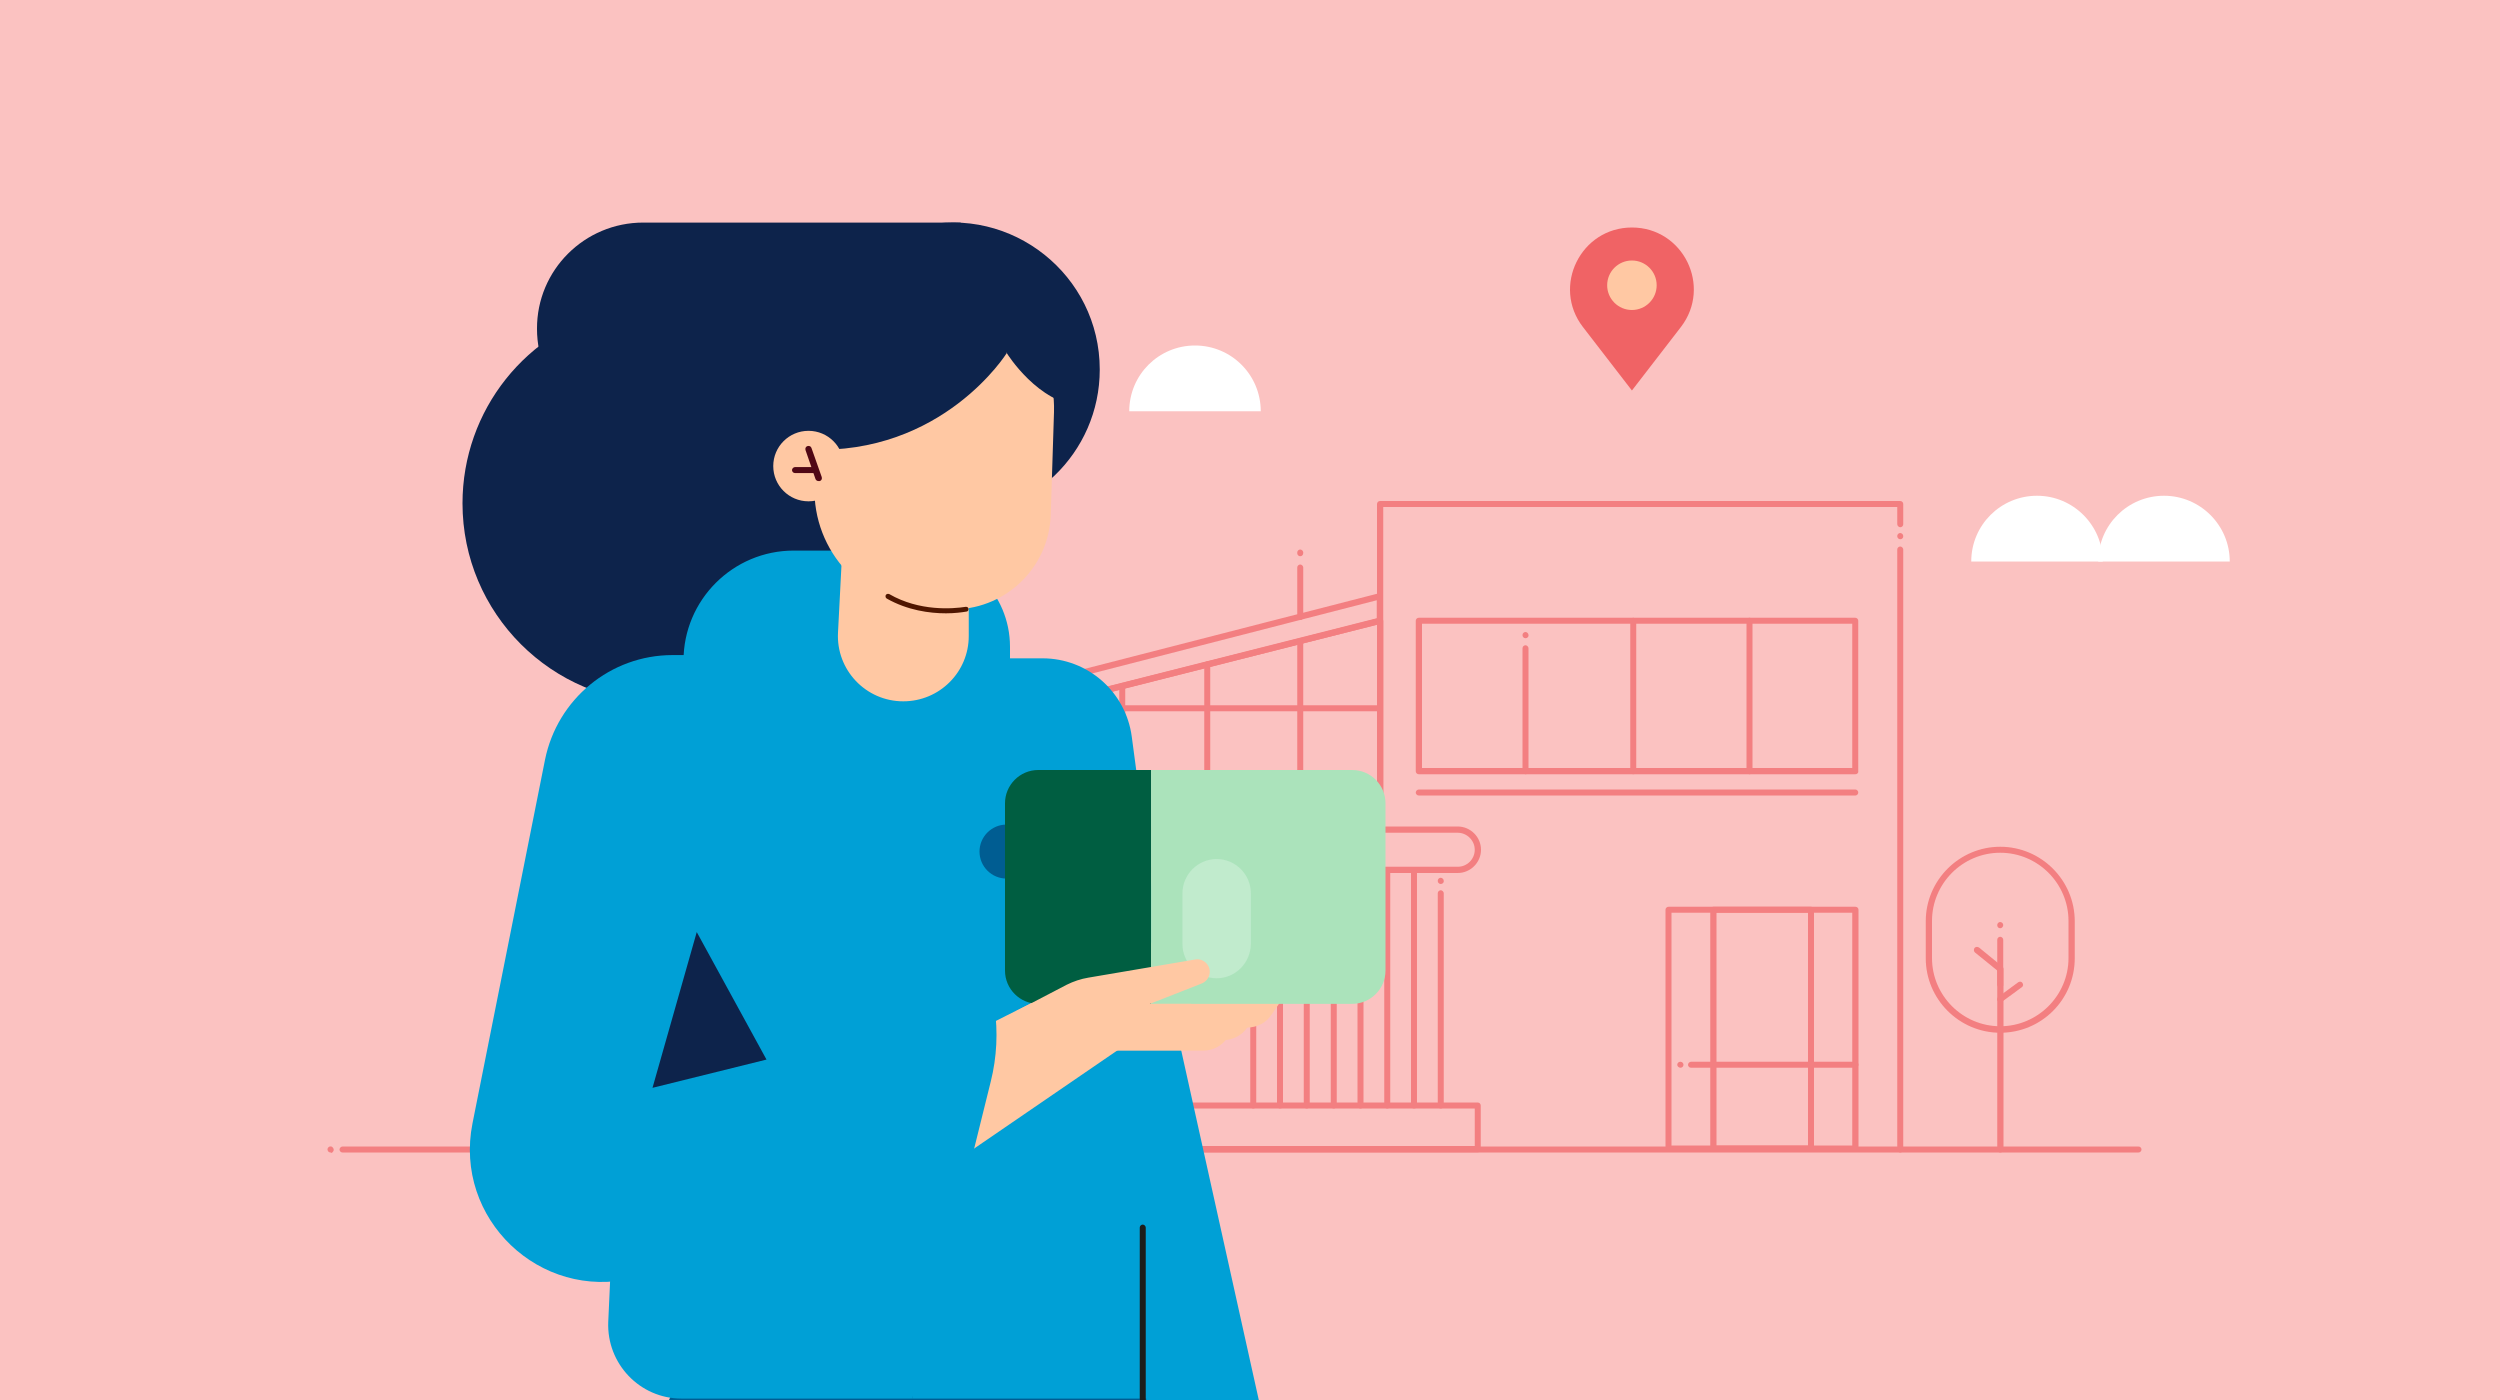 <svg width="1000" height="560" viewBox="0 0 1000 560" fill="none" xmlns="http://www.w3.org/2000/svg">
<rect x="0" y="0" width="1000" height="560" fill="#808080" stroke="none"/>
<g clip-path="url(#clip0)">
<rect width="1000" height="560" fill="#FBC2C1"/>
<g opacity="0.7">
<path d="M855.4 461H137C136.3 461 135.8 460.4 135.8 459.8C135.8 459.2 136.4 458.6 137 458.6H855.4C856.1 458.6 856.6 459.2 856.6 459.8C856.6 460.4 856.1 461 855.4 461Z" fill="#F06365"/>
<path d="M132.2 461C131.9 461 131.6 460.9 131.3 460.6C131.3 460.5 131.2 460.5 131.2 460.4C131.1 460.3 131.1 460.3 131.1 460.2C131.1 460.1 131.1 460 131 460C131 459.9 131 459.8 131 459.8C131 459.5 131.1 459.1 131.4 458.9C131.7 458.6 132.1 458.5 132.5 458.6C132.6 458.6 132.7 458.6 132.7 458.7C132.8 458.7 132.9 458.8 132.9 458.8C133 458.9 133 458.9 133.1 459C133.3 459.2 133.5 459.6 133.5 459.9C133.5 460.2 133.4 460.5 133.1 460.8C133 460.9 133 460.9 132.9 461C132.8 461 132.8 461.1 132.7 461.1C132.6 461.1 132.6 461.2 132.5 461.2C132.4 461 132.3 461 132.2 461Z" fill="#F06365"/>
<path d="M552 333.1C551.3 333.1 550.8 332.5 550.8 331.9V201.6C550.8 200.9 551.4 200.4 552 200.4H760.1C760.8 200.4 761.3 201 761.3 201.6V209.7C761.3 210.4 760.7 210.9 760.1 210.9C759.5 210.9 758.9 210.3 758.9 209.7V202.8H553.3V331.7C553.3 332.5 552.7 333.1 552 333.1Z" fill="#F06365"/>
<path d="M760.099 461C759.399 461 758.899 460.4 758.899 459.8V219.8C758.899 219.1 759.499 218.6 760.099 218.6C760.699 218.6 761.299 219.2 761.299 219.8V459.8C761.299 460.4 760.799 461 760.099 461Z" fill="#F06365"/>
<path d="M583.1 349.2H351.6C346.5 349.2 342.3 345 342.3 339.9C342.3 334.8 346.5 330.6 351.6 330.6H583.1C588.2 330.6 592.4 334.8 592.4 339.9C592.4 345 588.2 349.2 583.1 349.2ZM351.6 333.1C347.8 333.1 344.8 336.2 344.8 339.9C344.8 343.6 347.9 346.7 351.6 346.7H583.1C586.9 346.7 589.9 343.6 589.9 339.9C589.9 336.2 586.8 333.1 583.1 333.1H351.6Z" fill="#F06365"/>
<path d="M591.2 460.9H345.5C344.8 460.9 344.3 460.3 344.3 459.7V442.2C344.3 441.5 344.9 441 345.5 441H385.1H591.1C591.8 441 592.3 441.6 592.3 442.2V459.7C592.4 460.4 591.9 460.9 591.2 460.9ZM346.8 458.4H589.9V443.4H346.8V458.4Z" fill="#F06365"/>
<path d="M360.3 440.4C359.6 440.4 359.1 439.8 359.1 439.2V348C359.1 347.3 359.7 346.8 360.3 346.8H576.3C577 346.8 577.5 347.4 577.5 348C577.5 348.6 576.9 349.2 576.3 349.2H361.6V439.1C361.6 439.8 361 440.4 360.3 440.4Z" fill="#F06365"/>
<path d="M501.3 443.4C500.6 443.4 500.1 442.8 500.1 442.2V348C500.1 347.3 500.7 346.8 501.3 346.8C501.9 346.8 502.5 347.4 502.5 348V442.2C502.5 442.8 502 443.4 501.3 443.4Z" fill="#F06365"/>
<path d="M742.2 309.7H567.5C566.8 309.7 566.3 309.1 566.3 308.5V248.3C566.3 247.6 566.9 247.1 567.5 247.1H742.1C742.8 247.1 743.3 247.7 743.3 248.3V308.5C743.4 309.2 742.8 309.7 742.2 309.7ZM568.8 307.2H740.9V249.5H568.8V307.2Z" fill="#F06365"/>
<path d="M699.8 309.7C699.1 309.7 698.6 309.1 698.6 308.5V248.3C698.6 247.6 699.2 247.1 699.8 247.1C700.4 247.1 701 247.7 701 248.3V308.5C701 309.2 700.5 309.7 699.8 309.7Z" fill="#F06365"/>
<path d="M610.2 255.3C609.5 255.3 609 254.7 609 254.1V254C609 253.3 609.6 252.8 610.2 252.8C610.8 252.8 611.4 253.4 611.4 254V254.1C611.5 254.7 610.9 255.3 610.2 255.3Z" fill="#F06365"/>
<path d="M800.099 371.3C799.399 371.3 798.899 370.8 798.899 370.1V370C798.899 369.3 799.499 368.8 800.099 368.8C800.699 368.8 801.299 369.4 801.299 370C801.299 370.6 800.799 371.3 800.099 371.3Z" fill="#F06365"/>
<path d="M672.199 427.1C671.499 427.1 670.899 426.5 670.899 425.9C670.899 425.3 671.399 424.7 672.099 424.7H672.199C672.899 424.7 673.399 425.3 673.399 425.9C673.399 426.5 672.899 427.1 672.199 427.1Z" fill="#F06365"/>
<path d="M760.099 215.7C759.399 215.7 758.899 215.1 758.899 214.5V214.4C758.899 213.7 759.499 213.2 760.099 213.2C760.699 213.2 761.299 213.8 761.299 214.4V214.5C761.299 215.2 760.799 215.7 760.099 215.7Z" fill="#F06365"/>
<path d="M576.3 353.6C575.6 353.6 575.1 353 575.1 352.4V352.3C575.1 351.6 575.7 351.1 576.3 351.1C576.9 351.1 577.5 351.7 577.5 352.3V352.4C577.6 353 577 353.6 576.3 353.6Z" fill="#F06365"/>
<path d="M653.3 309.7C652.6 309.7 652.1 309.1 652.1 308.5V248.3C652.1 247.6 652.7 247.1 653.3 247.1C653.9 247.1 654.5 247.7 654.5 248.3V308.5C654.5 309.2 653.9 309.7 653.3 309.7Z" fill="#F06365"/>
<path d="M610.2 309.7C609.5 309.7 609 309.1 609 308.5V259.3C609 258.6 609.6 258.1 610.2 258.1C610.8 258.1 611.4 258.7 611.4 259.3V308.5C611.5 309.2 610.9 309.7 610.2 309.7Z" fill="#F06365"/>
<path d="M742.2 460.7H667.4C666.7 460.7 666.2 460.1 666.2 459.5V363.9C666.2 363.2 666.8 362.7 667.4 362.7H742.2C742.9 362.7 743.4 363.3 743.4 363.9V459.5C743.4 460.1 742.8 460.7 742.2 460.7ZM668.6 458.2H740.9V365.1H668.6V458.2Z" fill="#F06365"/>
<path d="M742.2 427.1H676.4C675.7 427.1 675.2 426.5 675.2 425.9C675.2 425.3 675.8 424.7 676.4 424.7H742.2C742.9 424.7 743.4 425.3 743.4 425.9C743.4 426.5 742.8 427.1 742.2 427.1Z" fill="#F06365"/>
<path d="M724.4 460.7H685.3C684.6 460.7 684.1 460.1 684.1 459.5V363.9C684.1 363.2 684.7 362.7 685.3 362.7H724.4C725.1 362.7 725.6 363.3 725.6 363.9V459.5C725.7 460.1 725.1 460.7 724.4 460.7ZM686.6 458.2H723.2V365.1H686.6V458.2Z" fill="#F06365"/>
<path d="M552 333.1H413.7C413 333.1 412.5 332.5 412.5 331.9V283.3C412.5 282.7 412.9 282.2 413.4 282.1L551.7 247.2C552.1 247.1 552.5 247.2 552.8 247.4C553.1 247.6 553.3 248 553.3 248.4V331.9C553.3 332.5 552.7 333.1 552 333.1ZM415 330.6H550.8V249.9L415 284.2V330.6Z" fill="#F06365"/>
<path d="M520.099 333.1C519.399 333.1 518.899 332.5 518.899 331.9V256.4C518.899 255.7 519.499 255.2 520.099 255.2C520.699 255.2 521.299 255.8 521.299 256.4V331.9C521.299 332.5 520.799 333.1 520.099 333.1Z" fill="#F06365"/>
<path d="M482.9 333.1C482.2 333.1 481.7 332.5 481.7 331.9V265.8C481.7 265.1 482.3 264.6 482.9 264.6C483.5 264.6 484.1 265.2 484.1 265.8V331.9C484.1 332.5 483.5 333.1 482.9 333.1Z" fill="#F06365"/>
<path d="M448.9 333.1C448.2 333.1 447.7 332.5 447.7 331.9V274.4C447.7 273.7 448.3 273.2 448.9 273.2C449.5 273.2 450.1 273.8 450.1 274.4V331.9C450.2 332.5 449.6 333.1 448.9 333.1Z" fill="#F06365"/>
<path d="M404.1 287C403.8 287 403.6 286.9 403.3 286.7C403 286.5 402.8 286.1 402.8 285.7V276.5C402.8 275.9 403.2 275.4 403.7 275.3L551.6 237.3C552 237.2 552.4 237.3 552.7 237.5C553 237.7 553.2 238.1 553.2 238.5V248.3C553.2 248.9 552.8 249.4 552.3 249.5L404.4 287C404.3 287 404.2 287 404.1 287ZM405.3 277.5V284.1L550.7 247.3V240.1L405.3 277.5Z" fill="#F06365"/>
<path d="M742.2 318.2H567.5C566.8 318.2 566.3 317.6 566.3 317C566.3 316.4 566.9 315.8 567.5 315.8H742.1C742.8 315.8 743.3 316.4 743.3 317C743.3 317.6 742.8 318.2 742.2 318.2Z" fill="#F06365"/>
<path d="M800.1 413.1C783.7 413.1 770.3 399.7 770.3 383.3V368.5C770.3 352.1 783.7 338.7 800.1 338.7C816.5 338.7 829.9 352.1 829.9 368.5V383.3C829.9 399.8 816.6 413.1 800.1 413.1ZM800.1 341.1C785 341.1 772.8 353.4 772.8 368.4V383.2C772.8 398.3 785.1 410.5 800.1 410.5C815.1 410.5 827.4 398.2 827.4 383.2V368.4C827.4 353.4 815.2 341.1 800.1 341.1Z" fill="#F06365"/>
<path d="M800.1 461C799.4 461 798.9 460.4 798.9 459.8V388.2L790 381C789.5 380.6 789.4 379.8 789.8 379.2C790.2 378.7 791 378.6 791.6 379L800.9 386.6C801.2 386.8 801.4 387.2 801.4 387.6V459.8C801.4 460.4 800.8 461 800.1 461Z" fill="#F06365"/>
<path d="M800.099 400.9C799.699 400.9 799.299 400.7 799.099 400.4C798.699 399.8 798.799 399.1 799.399 398.7L807.299 392.9C807.899 392.5 808.599 392.6 808.999 393.2C809.399 393.8 809.299 394.5 808.699 394.9L800.799 400.7C800.599 400.8 800.399 400.9 800.099 400.9Z" fill="#F06365"/>
<path d="M800.099 395.1C799.399 395.1 798.899 394.5 798.899 393.9V375.9C798.899 375.2 799.499 374.7 800.099 374.7C800.699 374.7 801.299 375.3 801.299 375.9V393.9C801.399 394.5 800.799 395.1 800.099 395.1Z" fill="#F06365"/>
<path d="M552 284.5H414.2C413.5 284.5 413 283.9 413 283.3C413 282.7 413.6 282.1 414.2 282.1H552C552.7 282.1 553.2 282.7 553.2 283.3C553.2 283.9 552.7 284.5 552 284.5Z" fill="#F06365"/>
<path d="M520.099 248C519.399 248 518.899 247.4 518.899 246.8V227C518.899 226.3 519.499 225.8 520.099 225.8C520.699 225.8 521.299 226.4 521.299 227V246.7C521.299 247.4 520.799 248 520.099 248Z" fill="#F06365"/>
<path d="M520.099 222.5C519.399 222.5 518.899 221.9 518.899 221.3V221C518.899 220.3 519.499 219.8 520.099 219.8C520.699 219.8 521.299 220.4 521.299 221V221.2C521.299 221.9 520.799 222.5 520.099 222.5Z" fill="#F06365"/>
<path d="M565.599 443.4C564.899 443.4 564.399 442.8 564.399 442.2V348C564.399 347.3 564.999 346.8 565.599 346.8C566.199 346.8 566.799 347.4 566.799 348V442.2C566.899 442.8 566.299 443.4 565.599 443.4Z" fill="#F06365"/>
<path d="M554.9 443.4C554.2 443.4 553.7 442.8 553.7 442.2V348C553.7 347.3 554.3 346.8 554.9 346.8C555.5 346.8 556.1 347.4 556.1 348V442.2C556.1 442.8 555.6 443.4 554.9 443.4Z" fill="#F06365"/>
<path d="M544.2 443.4C543.5 443.4 543 442.8 543 442.2V348C543 347.3 543.6 346.8 544.2 346.8C544.8 346.8 545.4 347.4 545.4 348V442.2C545.4 442.8 544.9 443.4 544.2 443.4Z" fill="#F06365"/>
<path d="M533.5 443.4C532.8 443.4 532.3 442.8 532.3 442.2V348C532.3 347.3 532.9 346.8 533.5 346.8C534.1 346.8 534.7 347.4 534.7 348V442.2C534.7 442.8 534.1 443.4 533.5 443.4Z" fill="#F06365"/>
<path d="M522.7 443.4C522 443.4 521.5 442.8 521.5 442.2V348C521.5 347.3 522.1 346.8 522.7 346.8C523.3 346.8 523.9 347.4 523.9 348V442.2C524 442.8 523.4 443.4 522.7 443.4Z" fill="#F06365"/>
<path d="M512 443.4C511.3 443.4 510.8 442.8 510.8 442.2V348C510.8 347.3 511.4 346.8 512 346.8C512.6 346.8 513.2 347.4 513.2 348V442.2C513.3 442.8 512.7 443.4 512 443.4Z" fill="#F06365"/>
<path d="M431.9 440.4C431.2 440.4 430.7 439.8 430.7 439.2V348C430.7 347.3 431.3 346.8 431.9 346.8C432.5 346.8 433.1 347.4 433.1 348V439.2C433.2 439.8 432.6 440.4 431.9 440.4Z" fill="#F06365"/>
<path d="M576.3 443.4C575.6 443.4 575.1 442.8 575.1 442.2V357.3C575.1 356.6 575.7 356.1 576.3 356.1C576.9 356.1 577.5 356.7 577.5 357.3V442.2C577.6 442.8 577 443.4 576.3 443.4Z" fill="#F06365"/>
</g>
<path d="M839.3 224.6C839.3 210 851.1 198.3 865.6 198.3C880.1 198.3 891.9 210.1 891.9 224.6H839.3Z" fill="white"/>
<path d="M788.5 224.6C788.5 210 800.3 198.3 814.8 198.3C829.3 198.3 841.1 210.1 841.1 224.6H788.5Z" fill="white"/>
<path d="M451.7 164.5C451.7 149.9 463.5 138.2 478 138.2C492.6 138.2 504.3 150 504.3 164.5H451.7Z" fill="white"/>
<path d="M652.767 156.2L633.167 130.8C620.667 114.6 632.267 91 652.767 91C673.267 91 684.867 114.5 672.367 130.8L652.767 156.2Z" fill="#F06365"/>
<path d="M652.767 124C658.235 124 662.667 119.568 662.667 114.1C662.667 108.632 658.235 104.2 652.767 104.2C647.3 104.2 642.867 108.632 642.867 114.1C642.867 119.568 647.3 124 652.767 124Z" fill="#FFC8A3"/>
<path d="M246.8 123.63L367.9 90.53C404.7 82.03 439.9 110.03 439.9 147.83C439.9 181.23 412.1 207.93 378.7 206.53L366.2 206.03V281.03H264.7C220.7 281.03 185 245.33 185 201.33C185 164.13 210.6 131.93 246.8 123.63Z" fill="#0D234B"/>
<path d="M455.9 345.43L503.5 559.93C506.1 571.73 500.6 583.73 489.9 589.43L447.5 612.03L455.9 345.43Z" fill="#00A0D6"/>
<path d="M466.1 559.33H275.8V263.33H417C435.1 263.33 450.3 276.73 452.7 294.63L485.2 537.63C486.7 549.13 477.8 559.33 466.1 559.33Z" fill="#00A0D6"/>
<path d="M327.2 493.23L253.5 511.23C215.9 520.43 181.4 487.43 189 449.33L218 303.93C222.9 279.63 244.2 262.03 269 262.03H342.6L327.2 493.23Z" fill="#00A0D6"/>
<path d="M403.9 279.73H273.4V264.33C273.4 239.93 293.2 220.23 317.5 220.23H365.5C386.7 220.23 404 237.43 404 258.73V279.73H403.9Z" fill="#00A0D6"/>
<path d="M458 491.03H331.9L274.8 263.33H397.8L460.8 364.03L458 491.03Z" fill="#00A0D6"/>
<path d="M361.3 280.53C346.3 280.53 334.4 267.93 335.2 253.03L337.8 202.63H387.5V254.43C387.5 268.83 375.8 280.53 361.3 280.53Z" fill="#FFC8A3"/>
<path d="M379.9 243.73L371.6 243.43C345.5 242.53 325 220.73 325.8 194.53L326.9 161.73C327.8 135.63 349.6 115.13 375.8 115.93C401.9 116.83 422.4 138.63 421.6 164.83L420.3 205.93C419.6 227.53 401.5 244.43 379.9 243.73Z" fill="#FFC8A3"/>
<path d="M378.4 245.33C371.8 245.33 363 244.13 354.7 239.43C354.2 239.13 354.1 238.53 354.3 238.03C354.6 237.53 355.2 237.43 355.7 237.63C367.8 244.63 381.1 243.53 386.3 242.73C386.8 242.63 387.4 243.03 387.4 243.53C387.5 244.03 387.1 244.63 386.6 244.63C384.8 244.93 381.9 245.33 378.4 245.33Z" fill="#4F1600"/>
<path d="M244.2 733.33H458.5V558.03L283.8 523.73L254.7 588.93C242.5 616.33 237.3 646.33 239.7 676.23L244.2 733.33Z" fill="#005D92"/>
<path d="M382.3 289.83L444.7 378.83C451.8 389.03 454 401.83 450.7 413.73L437.9 459.33L469.7 559.43H364.9L382.3 289.83Z" fill="#00A0D6"/>
<path d="M413.3 351.43H402.6C396.7 351.43 391.8 346.63 391.8 340.63C391.8 334.73 396.6 329.83 402.6 329.83H413.3C419.2 329.83 424.1 334.63 424.1 340.63C424 346.63 419.2 351.43 413.3 351.43Z" fill="#005D92"/>
<path d="M256 480.043L263.641 498.776C271.405 517.632 294.574 524.533 311.335 513.072L467.48 406.099L466.988 373.81L256 480.043Z" fill="#FFC8A3"/>
<path d="M498.783 411.029H437.533V392.543L515.174 396.363L508.519 405.976C506.424 409.18 502.727 411.029 498.783 411.029Z" fill="#FFC8A3"/>
<path d="M489.171 416.082H427.92V397.596L505.562 401.416L498.907 411.029C496.811 414.11 493.114 416.082 489.171 416.082Z" fill="#FFC8A3"/>
<path d="M481.16 420.272H419.909V401.786L497.551 405.606L490.896 415.219C488.677 418.423 485.104 420.272 481.16 420.272Z" fill="#FFC8A3"/>
<path d="M460.416 401.539H415.31C408.039 401.539 402 395.624 402 388.229V321.31C402 314.039 407.916 308 415.31 308H460.416V401.539Z" fill="#005E41"/>
<path d="M460.416 401.539H540.892C548.163 401.539 554.202 395.624 554.202 388.229V321.31C554.202 314.039 548.287 308 540.892 308H460.416V401.539Z" fill="#ABE3BB"/>
<g opacity="0.5">
<g opacity="0.7">
<path d="M486.666 391.31C479.148 391.31 472.986 385.148 472.986 377.631V357.296C472.986 349.778 479.148 343.616 486.666 343.616C494.184 343.616 500.346 349.778 500.346 357.296V377.631C500.222 385.148 494.184 391.31 486.666 391.31Z" fill="#E8F9EF"/>
</g>
</g>
<path d="M476.6 401.539H459.963L480.667 393.406C483.748 392.173 484.858 388.476 483.009 385.888C481.9 384.286 479.928 383.423 478.079 383.793L435.315 391.064C432.357 391.557 429.399 392.543 426.688 393.899L406.354 404.497L443.326 412.138L476.6 401.539Z" fill="#FFC8A3"/>
<path d="M364.9 559.43H272.6C255.9 559.43 242.6 545.43 243.3 528.73L247.6 434.03L234.9 330.43C219.1 299.83 241.3 263.33 275.7 263.33H318.8L388 374.83C398.2 392.33 401.2 413.03 396.3 432.63L364.9 559.43Z" fill="#00A0D6"/>
<path d="M278.7 372.83L261 435.13L306.6 423.83L278.7 372.83Z" fill="#0D234B"/>
<path d="M457.1 560.73C456.4 560.73 455.9 560.13 455.9 559.53V491.03C455.9 490.33 456.5 489.83 457.1 489.83C457.7 489.83 458.3 490.43 458.3 491.03V559.43C458.4 560.13 457.8 560.73 457.1 560.73Z" fill="#1D1D1B"/>
<path d="M338.6 424.63V488.93L314.2 496.43V429.73L338.6 424.63Z" fill="#00A0D6"/>
<path d="M402.7 141.23C402.7 141.23 415.3 161.63 432.9 162.43C432.9 162.43 432 155.33 422.4 140.63C412.8 125.93 392.2 114.43 392.2 114.43L386.4 119.33L402.7 141.23Z" fill="#0D234B"/>
<path d="M402.7 141.23C402.7 141.23 377.2 182.13 323.6 179.83C323.6 179.83 320.5 144.93 329.9 128.03C339.3 111.13 374.5 107.33 383.9 110.23C393.3 113.23 401.8 136.13 402.7 141.23Z" fill="#0D234B"/>
<path d="M323.4 200.53C331.187 200.53 337.5 194.217 337.5 186.43C337.5 178.642 331.187 172.33 323.4 172.33C315.613 172.33 309.3 178.642 309.3 186.43C309.3 194.217 315.613 200.53 323.4 200.53Z" fill="#FFC8A3"/>
<path d="M327.4 192.43C326.9 192.43 326.4 192.13 326.2 191.63L322.2 180.03C322 179.33 322.3 178.63 323 178.43C323.7 178.23 324.4 178.53 324.6 179.23L328.7 190.83C328.9 191.53 328.6 192.23 327.9 192.43C327.7 192.43 327.6 192.43 327.4 192.43Z" fill="#500715"/>
<path d="M326.1 189.23H318C317.3 189.23 316.8 188.63 316.8 188.03C316.8 187.43 317.4 186.83 318 186.83H326.1C326.8 186.83 327.3 187.43 327.3 188.03C327.3 188.63 326.8 189.23 326.1 189.23Z" fill="#500715"/>
<path d="M384.3 155.23L257.3 174.03C233.8 174.03 214.8 155.03 214.8 131.53C214.7 108.03 233.8 89.03 257.3 89.03H384.3V155.23Z" fill="#0D234B"/>
</g>
<defs>
<clipPath id="clip0">
<rect width="1000" height="560" fill="white"/>
</clipPath>
</defs>
</svg>

